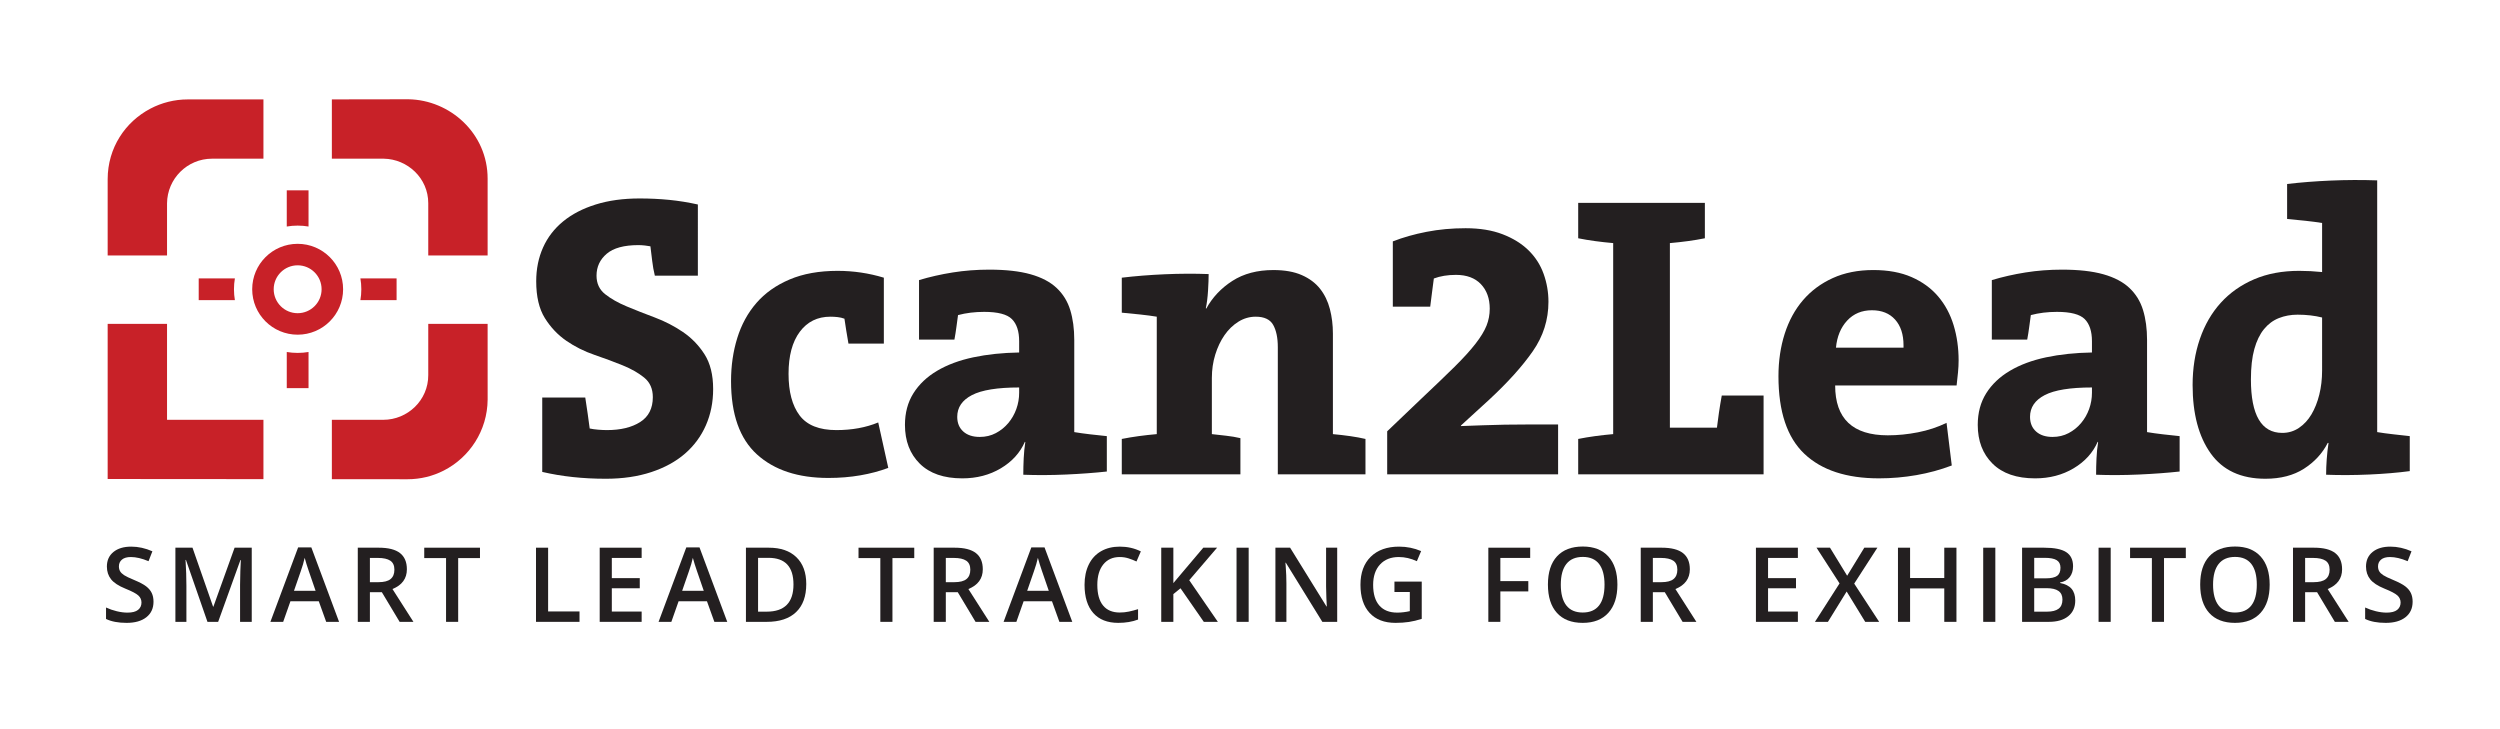 <?xml version="1.0" encoding="UTF-8" standalone="no"?>
<svg
   xmlns:dc="http://purl.org/dc/elements/1.1/"
   xmlns:cc="http://creativecommons.org/ns#"
   xmlns:rdf="http://www.w3.org/1999/02/22-rdf-syntax-ns#"
   xmlns:svg="http://www.w3.org/2000/svg"
   xmlns="http://www.w3.org/2000/svg"
   xmlns:sodipodi="http://sodipodi.sourceforge.net/DTD/sodipodi-0.dtd"
   xmlns:inkscape="http://www.inkscape.org/namespaces/inkscape"
   width="240"
   height="70"
   viewBox="0 0 63.5 18.521"
   version="1.1"
   id="svg8"
   inkscape:version="1.0 (4035a4fb49, 2020-05-01)"
   sodipodi:docname="Scan2Lead_Zoho_Books.svg"
   inkscape:export-filename="C:\Users\BernhardGamper\OneDrive - adventics GmbH\01. adventics\07. Vorlagen\CD\adventics Logo New Claim\Scan2Lead_Zoho_Books.png"
   inkscape:export-xdpi="96"
   inkscape:export-ydpi="96">
  <defs
     id="defs2">
    <clipPath
       id="clipPath3733"
       clipPathUnits="userSpaceOnUse">
      <path
         inkscape:connector-curvature="0"
         id="path3731"
         d="M 56.693,527.244 H 1077.165 V 739.842 H 56.693 Z" />
    </clipPath>
    <clipPath
       id="clipPath3905"
       clipPathUnits="userSpaceOnUse">
      <path
         inkscape:connector-curvature="0"
         id="path3903"
         d="M 56.693,110.551 H 1077.165 V 323.149 H 56.693 Z" />
    </clipPath>
    <clipPath
       clipPathUnits="userSpaceOnUse"
       id="clipPath3905-8">
      <path
         d="M 56.693,110.551 H 1077.165 V 323.149 H 56.693 Z"
         id="path3903-5"
         inkscape:connector-curvature="0" />
    </clipPath>
  </defs>
  <sodipodi:namedview
     id="base"
     pagecolor="#ffffff"
     bordercolor="#666666"
     borderopacity="1.0"
     inkscape:pageopacity="0.0"
     inkscape:pageshadow="2"
     inkscape:zoom="12.333333"
     inkscape:cx="120"
     inkscape:cy="44.151363"
     inkscape:document-units="px"
     inkscape:current-layer="layer1"
     showgrid="false"
     inkscape:window-width="3840"
     inkscape:window-height="2066"
     inkscape:window-x="-11"
     inkscape:window-y="-11"
     inkscape:window-maximized="1"
     showguides="true"
     inkscape:guide-bbox="true"
     inkscape:document-rotation="0"
     inkscape:lockguides="true"
     objecttolerance="10"
     units="px">
    <inkscape:grid
       type="xygrid"
       id="grid4264"
       spacingx="2.646"
       spacingy="2.646" />
  </sodipodi:namedview>
  <g
     inkscape:label="Ebene 1"
     inkscape:groupmode="layer"
     id="layer1"
     transform="translate(0,3)">
    <g
       id="g3899"
       transform="matrix(0.064,0,0,-0.064,-4.595,19.996)">
      <g
         clip-path="url(#clipPath3905-8)"
         id="g3901">
        <g
           transform="translate(150.655,248.832)"
           id="g3907">
          <path
             inkscape:connector-curvature="0"
             id="path3909"
             style="fill:#c82128;fill-opacity:1;fill-rule:nonzero;stroke:none"
             d="m 0,0 h 14.36 c -0.24,-1.404 -0.366,-2.846 -0.366,-4.317 0,-1.476 0.126,-2.916 0.366,-4.319 H 0 V 0" />
        </g>
        <g
           transform="translate(214.826,248.832)"
           id="g3911">
          <path
             inkscape:connector-curvature="0"
             id="path3913"
             style="fill:#c82128;fill-opacity:1;fill-rule:nonzero;stroke:none"
             d="M 0,0 H 14.364 V -8.636 H 0 c 0.244,1.403 0.369,2.843 0.369,4.319 C 0.369,-2.846 0.244,-1.404 0,0" />
        </g>
        <g
           transform="translate(185.602,205.262)"
           id="g3915">
          <path
             inkscape:connector-curvature="0"
             id="path3917"
             style="fill:#c82128;fill-opacity:1;fill-rule:nonzero;stroke:none"
             d="m 0,0 v 14.353 c 1.404,-0.24 2.848,-0.365 4.319,-0.365 1.473,0 2.916,0.125 4.321,0.365 V 0 H 0" />
        </g>
        <g
           transform="translate(185.602,269.408)"
           id="g3919">
          <path
             inkscape:connector-curvature="0"
             id="path3921"
             style="fill:#c82128;fill-opacity:1;fill-rule:nonzero;stroke:none"
             d="M 0,0 V 14.355 H 8.64 V 0 C 7.235,0.242 5.792,0.366 4.319,0.366 2.848,0.366 1.404,0.242 0,0" />
        </g>
        <g
           transform="translate(180.418,244.515)"
           id="g3923">
          <path
             inkscape:connector-curvature="0"
             id="path3925"
             style="fill:#c82128;fill-opacity:1;fill-rule:nonzero;stroke:none"
             d="m 0,0 c 0,-5.249 4.254,-9.504 9.505,-9.504 5.25,0 9.503,4.255 9.503,9.504 0,5.246 -4.253,9.501 -9.503,9.501 C 4.254,9.501 0,5.246 0,0 m -8.533,0 c 0,9.957 8.074,18.029 18.038,18.029 9.964,0 18.041,-8.072 18.041,-18.029 0,-9.958 -8.077,-18.031 -18.041,-18.031 -9.964,0 -18.038,8.073 -18.038,18.031" />
        </g>
        <g
           transform="translate(203.498,319.865)"
           id="g3927">
          <path
             inkscape:connector-curvature="0"
             id="path3929"
             style="fill:#c82128;fill-opacity:1;fill-rule:nonzero;stroke:none"
             d="M 0,0 C 30.397,0.017 30.384,0.05 30.384,0.05 46.918,-0.212 61.859,-13.506 61.82,-31.5 V -61.946 H 38.26 v 20.739 c 0.018,9.934 -8.214,17.522 -17.636,17.674 H 0 Z m -88.976,-61.946 v 30.239 c 0,12.544 7.033,22.828 16.956,28.034 4.479,2.352 9.546,3.663 14.822,3.663 h 21.236 1.881 6.93 v -23.523 h -20.415 c -9.803,0 -17.773,-7.945 -17.847,-17.741 v -20.672 z m 61.825,-88.763 -61.825,0.048 v 61.574 h 23.563 v -38.077 h 38.262 z m 88.978,31.559 c -0.095,-12.283 -7.166,-22.966 -17.47,-28.185 -4.296,-2.187 -9.159,-3.419 -14.311,-3.419 L 0,-150.733 v 23.569 h 20.412 c 9.623,0 17.898,7.737 17.848,17.766 v 20.311 h 23.56 l 0.007,-29.906 v -0.157" />
        </g>
        <g
           transform="translate(354.824,204.898)"
           id="g3931">
          <path
             inkscape:connector-curvature="0"
             id="path3933"
             style="fill:#231f20;fill-opacity:1;fill-rule:nonzero;stroke:none"
             d="m 0,0 c 0,-5.215 -0.958,-10.004 -2.873,-14.365 -1.915,-4.364 -4.684,-8.114 -8.299,-11.252 -3.618,-3.139 -8.089,-5.585 -13.406,-7.341 -5.323,-1.756 -11.332,-2.634 -18.035,-2.634 -9.044,0 -17.45,0.906 -25.217,2.714 v 29.526 h 17.077 c 0.349,-2.234 0.671,-4.389 0.966,-6.465 0.292,-2.074 0.556,-4.017 0.79,-5.825 0.957,-0.214 2.075,-0.374 3.351,-0.478 1.277,-0.108 2.445,-0.16 3.512,-0.16 5.426,0 9.815,1.063 13.167,3.192 3.351,2.127 5.027,5.426 5.027,9.895 0,3.297 -1.144,5.878 -3.431,7.742 -2.291,1.859 -5.134,3.483 -8.539,4.866 -3.407,1.382 -7.129,2.767 -11.172,4.15 -4.043,1.382 -7.767,3.245 -11.172,5.586 -3.405,2.339 -6.251,5.348 -8.539,9.018 -2.287,3.67 -3.431,8.538 -3.431,14.603 0,4.892 0.904,9.362 2.713,13.406 1.809,4.044 4.469,7.502 7.98,10.375 3.511,2.872 7.821,5.107 12.928,6.702 5.107,1.597 10.906,2.395 17.396,2.395 4.043,0 7.951,-0.187 11.731,-0.558 3.774,-0.374 7.581,-0.986 11.411,-1.837 V 45.007 h -17.077 c -0.468,1.915 -0.822,3.882 -1.053,5.905 -0.237,2.019 -0.469,3.935 -0.703,5.746 -0.529,0.105 -1.242,0.211 -2.138,0.319 -0.899,0.104 -1.772,0.16 -2.615,0.16 -5.703,0 -9.901,-1.146 -12.592,-3.432 -2.695,-2.29 -4.041,-5.187 -4.041,-8.698 0,-3.087 1.141,-5.534 3.418,-7.342 2.28,-1.811 5.145,-3.432 8.589,-4.868 3.448,-1.437 7.158,-2.901 11.135,-4.389 3.974,-1.491 7.685,-3.407 11.132,-5.745 3.445,-2.341 6.31,-5.295 8.589,-8.858 C -1.141,10.239 0,5.638 0,0" />
        </g>
        <g
           transform="translate(413.238,170.663)"
           id="g3935">
          <path
             inkscape:connector-curvature="0"
             id="path3937"
             style="fill:#231f20;fill-opacity:1;fill-rule:nonzero;stroke:none"
             d="m 0,0 c -3.99,-0.691 -8.222,-1.038 -12.688,-1.038 -12.026,0 -21.466,3.112 -28.329,9.338 -6.863,6.224 -10.294,15.931 -10.294,29.126 0,6.065 0.822,11.756 2.473,17.077 1.647,5.32 4.174,9.947 7.579,13.886 3.405,3.935 7.794,7.047 13.169,9.335 5.371,2.288 11.731,3.432 19.073,3.432 6.275,0 12.393,-0.905 18.351,-2.713 V 52.269 H -4.708 c -0.319,1.808 -0.615,3.536 -0.878,5.187 -0.269,1.648 -0.508,3.216 -0.718,4.709 -0.854,0.318 -1.758,0.531 -2.713,0.637 -0.958,0.105 -1.918,0.16 -2.876,0.16 -5.104,0 -9.15,-1.995 -12.129,-5.985 -2.98,-3.99 -4.467,-9.552 -4.467,-16.678 0,-7.13 1.461,-12.637 4.389,-16.519 2.924,-3.885 7.792,-5.825 14.601,-5.825 6.171,0 11.704,1.009 16.601,3.033 L 11.092,2.952 C 7.685,1.676 3.99,0.691 0,0" />
        </g>
        <g
           transform="translate(476.274,205.535)"
           id="g3939">
          <path
             inkscape:connector-curvature="0"
             id="path3941"
             style="fill:#231f20;fill-opacity:1;fill-rule:nonzero;stroke:none"
             d="m 0,0 c -8.616,0 -14.869,-1.012 -18.75,-3.033 -3.887,-2.022 -5.826,-4.895 -5.826,-8.618 0,-2.449 0.796,-4.388 2.394,-5.825 1.596,-1.436 3.775,-2.155 6.544,-2.155 2.338,0 4.469,0.504 6.381,1.516 1.918,1.011 3.565,2.339 4.948,3.99 1.383,1.648 2.447,3.512 3.192,5.586 C -0.372,-6.464 0,-4.31 0,-2.074 Z m 18.609,-34.553 c -5.894,-0.265 -11.549,-0.292 -16.965,-0.08 0,2.127 0.053,4.309 0.159,6.543 0.107,2.235 0.32,4.362 0.639,6.384 l -0.16,0.16 c -1.912,-4.364 -5.096,-7.875 -9.554,-10.534 -4.459,-2.659 -9.555,-3.99 -15.285,-3.99 -7.323,0 -12.949,1.941 -16.878,5.825 -3.926,3.884 -5.889,9.018 -5.889,15.402 0,4.789 1.117,8.963 3.352,12.528 2.232,3.564 5.37,6.544 9.416,8.939 4.041,2.394 8.829,4.174 14.364,5.346 5.53,1.17 11.595,1.808 18.192,1.916 v 4.468 c 0,3.935 -0.955,6.863 -2.873,8.779 -1.912,1.914 -5.583,2.872 -11.01,2.872 -3.726,0 -7.184,-0.427 -10.374,-1.278 -0.215,-1.491 -0.428,-3.058 -0.638,-4.707 -0.215,-1.652 -0.481,-3.327 -0.798,-5.027 H -39.74 v 23.62 c 4.245,1.277 8.7,2.287 13.371,3.033 4.671,0.743 9.502,1.117 14.487,1.117 6.578,0 12.044,-0.613 16.396,-1.835 4.349,-1.225 7.799,-3.033 10.347,-5.427 2.546,-2.393 4.35,-5.321 5.414,-8.779 1.061,-3.458 1.593,-7.42 1.593,-11.889 v -36.549 c 1.912,-0.318 4.014,-0.613 6.301,-0.877 2.288,-0.267 4.496,-0.506 6.624,-0.718 v -14.046 c -4.895,-0.533 -10.289,-0.932 -16.184,-1.196" />
        </g>
        <g
           transform="translate(578.929,221.525)"
           id="g3943">
          <path
             inkscape:connector-curvature="0"
             id="path3945"
             style="fill:#231f20;fill-opacity:1;fill-rule:nonzero;stroke:none"
             d="m 0,0 c 0,3.716 -0.614,6.66 -1.835,8.836 -1.227,2.174 -3.541,3.264 -6.943,3.264 -2.45,0 -4.735,-0.664 -6.863,-1.99 -2.13,-1.327 -3.966,-3.103 -5.506,-5.326 -1.545,-2.228 -2.769,-4.798 -3.671,-7.714 -0.907,-2.917 -1.356,-6.02 -1.356,-9.306 v -22.267 c 1.808,-0.215 3.694,-0.426 5.665,-0.639 1.969,-0.215 3.855,-0.533 5.666,-0.958 v -14.363 h -47.082 v 14.044 c 2.128,0.425 4.363,0.799 6.703,1.118 2.339,0.318 4.733,0.583 7.182,0.798 V 12.1 c -1.915,0.319 -4.125,0.61 -6.623,0.878 -2.503,0.264 -4.924,0.504 -7.262,0.718 v 13.885 c 5.318,0.639 10.983,1.089 16.998,1.357 6.008,0.264 11.834,0.291 17.476,0.079 0,-1.703 -0.08,-3.885 -0.24,-6.543 -0.159,-2.66 -0.455,-5.002 -0.877,-7.023 l 0.159,-0.159 c 2.445,4.468 5.905,8.139 10.374,11.012 4.469,2.873 9.895,4.309 16.279,4.309 4.469,0 8.22,-0.666 11.252,-1.995 3.033,-1.331 5.451,-3.139 7.262,-5.426 1.806,-2.289 3.11,-4.975 3.91,-8.059 0.798,-3.088 1.195,-6.332 1.195,-9.736 v -39.9 c 2.34,-0.215 4.631,-0.48 6.865,-0.798 2.232,-0.319 4.253,-0.693 6.062,-1.118 V -50.463 H 0 Z" />
        </g>
        <g
           transform="translate(653.46,268.738)"
           id="g3947">
          <path
             inkscape:connector-curvature="0"
             id="path3949"
             style="fill:#231f20;fill-opacity:1;fill-rule:nonzero;stroke:none"
             d="m 0,0 c 5.636,0 10.534,-0.799 14.683,-2.395 4.15,-1.595 7.581,-3.725 10.294,-6.384 2.714,-2.66 4.709,-5.773 5.985,-9.336 1.277,-3.566 1.916,-7.261 1.916,-11.092 0,-7.13 -2.075,-13.674 -6.225,-19.631 -4.149,-5.961 -9.895,-12.345 -17.236,-19.152 l -11.173,-10.215 -0.159,-0.318 c 2.976,0.104 5.878,0.212 8.698,0.318 2.817,0.105 5.746,0.184 8.778,0.24 3.032,0.052 6.248,0.079 9.656,0.079 h 11.491 v -19.79 h -67.83 v 17.077 l 13.566,12.96 c 5.211,4.908 9.576,9.096 13.087,12.561 3.511,3.467 6.304,6.534 8.379,9.202 2.075,2.667 3.535,5.065 4.389,7.2 0.851,2.135 1.277,4.374 1.277,6.721 0,4.052 -1.173,7.306 -3.511,9.761 -2.341,2.453 -5.642,3.679 -9.895,3.679 -3.299,0 -6.225,-0.478 -8.778,-1.435 -0.216,-1.704 -0.455,-3.539 -0.719,-5.507 -0.266,-1.97 -0.505,-3.858 -0.718,-5.666 h -14.843 v 25.9 c 4.044,1.581 8.512,2.849 13.407,3.798 C -10.589,-0.477 -5.426,0 0,0" />
        </g>
        <g
           transform="translate(698.145,171.062)"
           id="g3951">
          <path
             inkscape:connector-curvature="0"
             id="path3953"
             style="fill:#231f20;fill-opacity:1;fill-rule:nonzero;stroke:none"
             d="m 0,0 v 14.044 c 2.128,0.425 4.362,0.799 6.703,1.119 2.338,0.318 4.732,0.583 7.182,0.797 V 91.77 C 11.435,91.982 9.041,92.249 6.703,92.567 4.362,92.887 2.128,93.259 0,93.686 V 107.73 H 50.274 V 93.686 C 48.146,93.259 45.909,92.887 43.571,92.567 41.23,92.249 38.836,91.982 36.389,91.77 V 18.514 h 18.673 c 0.213,1.808 0.479,3.803 0.798,5.985 0.319,2.179 0.691,4.441 1.117,6.782 H 73.576 V 0 Z" />
        </g>
        <g
           transform="translate(827.259,222.284)"
           id="g3955">
          <path
             inkscape:connector-curvature="0"
             id="path3957"
             style="fill:#231f20;fill-opacity:1;fill-rule:nonzero;stroke:none"
             d="m 0,0 c 0,4.313 -1.112,7.71 -3.333,10.184 -2.221,2.474 -5.288,3.711 -9.201,3.711 -4.019,0 -7.299,-1.369 -9.839,-4.107 -2.538,-2.738 -4.019,-6.318 -4.44,-10.736 H 0 Z m 21.865,-6.055 c 0,-1.491 -0.08,-3.06 -0.239,-4.708 -0.16,-1.651 -0.343,-3.38 -0.556,-5.188 h -48.202 c 0,-13.194 6.967,-19.79 20.908,-19.79 3.934,0 7.924,0.4 11.97,1.197 4.04,0.798 7.82,2.047 11.331,3.751 l 2.075,-16.918 c -4.469,-1.703 -9.153,-2.98 -14.045,-3.83 -4.894,-0.85 -9.844,-1.277 -14.843,-1.277 -12.882,0 -22.756,3.244 -29.613,9.736 -6.858,6.489 -10.287,16.757 -10.287,30.803 0,6.064 0.825,11.675 2.474,16.838 1.649,5.159 4.07,9.601 7.262,13.326 3.192,3.723 7.126,6.648 11.81,8.777 4.682,2.128 10.055,3.193 16.12,3.193 5.849,0 10.906,-0.933 15.162,-2.793 4.253,-1.864 7.765,-4.417 10.534,-7.662 2.763,-3.245 4.812,-7.048 6.144,-11.411 1.328,-4.364 1.995,-9.044 1.995,-14.044" />
        </g>
        <g
           transform="translate(902.045,205.535)"
           id="g3959">
          <path
             inkscape:connector-curvature="0"
             id="path3961"
             style="fill:#231f20;fill-opacity:1;fill-rule:nonzero;stroke:none"
             d="m 0,0 c -8.618,0 -14.869,-1.012 -18.753,-3.033 -3.884,-2.022 -5.825,-4.895 -5.825,-8.618 0,-2.449 0.798,-4.388 2.394,-5.825 1.596,-1.436 3.774,-2.155 6.543,-2.155 2.338,0 4.469,0.504 6.384,1.516 1.915,1.011 3.565,2.339 4.948,3.99 1.38,1.648 2.447,3.512 3.192,5.586 C -0.375,-6.464 0,-4.31 0,-2.074 Z m 18.607,-34.553 c -5.895,-0.265 -11.55,-0.292 -16.963,-0.08 0,2.127 0.053,4.309 0.159,6.543 0.104,2.235 0.32,4.362 0.639,6.384 l -0.16,0.16 c -1.912,-4.364 -5.096,-7.875 -9.554,-10.534 -4.461,-2.659 -9.555,-3.99 -15.288,-3.99 -7.323,0 -12.948,1.941 -16.875,5.825 -3.928,3.884 -5.892,9.018 -5.892,15.402 0,4.789 1.118,8.963 3.352,12.528 2.235,3.564 5.373,6.544 9.417,8.939 4.043,2.394 8.831,4.174 14.364,5.346 5.532,1.17 11.594,1.808 18.194,1.916 v 4.468 c 0,3.935 -0.958,6.863 -2.873,8.779 -1.915,1.914 -5.586,2.872 -11.012,2.872 -3.727,0 -7.182,-0.427 -10.374,-1.278 -0.213,-1.491 -0.426,-3.058 -0.639,-4.707 -0.215,-1.652 -0.479,-3.327 -0.798,-5.027 H -39.74 v 23.62 c 4.245,1.277 8.7,2.287 13.371,3.033 4.669,0.743 9.499,1.117 14.487,1.117 6.578,0 12.044,-0.613 16.396,-1.835 4.349,-1.225 7.796,-3.033 10.345,-5.427 2.548,-2.393 4.351,-5.321 5.413,-8.779 1.061,-3.458 1.593,-7.42 1.593,-11.889 v -36.549 c 1.915,-0.318 4.014,-0.613 6.304,-0.877 2.288,-0.267 4.493,-0.506 6.624,-0.718 v -14.046 c -4.895,-0.533 -10.289,-0.932 -16.186,-1.196" />
        </g>
        <g
           transform="translate(993.381,233.306)"
           id="g3963">
          <path
             inkscape:connector-curvature="0"
             id="path3965"
             style="fill:#231f20;fill-opacity:1;fill-rule:nonzero;stroke:none"
             d="m 0,0 c -2.979,0.743 -6.224,1.117 -9.735,1.117 -2.661,0 -5.137,-0.453 -7.422,-1.356 -2.29,-0.905 -4.256,-2.369 -5.905,-4.389 -1.652,-2.022 -2.929,-4.656 -3.831,-7.901 -0.904,-3.247 -1.356,-7.261 -1.356,-12.049 0,-14.152 4.149,-21.226 12.449,-21.226 2.444,0 4.652,0.662 6.623,1.995 1.966,1.328 3.615,3.112 4.948,5.345 1.327,2.234 2.367,4.841 3.112,7.821 0.742,2.978 1.117,6.169 1.117,9.576 z m 18.673,-62.323 c -5.961,-0.265 -11.651,-0.292 -17.077,-0.081 0,1.916 0.08,3.963 0.239,6.145 0.16,2.18 0.399,4.334 0.719,6.465 h -0.32 c -2.13,-4.15 -5.266,-7.557 -9.416,-10.216 -4.15,-2.657 -9.257,-3.99 -15.322,-3.99 -9.682,0 -16.917,3.353 -21.705,10.056 -4.788,6.703 -7.182,15.746 -7.182,27.131 0,6.597 0.957,12.688 2.873,18.274 1.915,5.587 4.681,10.374 8.299,14.364 3.615,3.99 8.033,7.102 13.247,9.338 5.211,2.233 11.172,3.351 17.875,3.351 2.976,0 6.009,-0.16 9.097,-0.478 v 19.47 c -1.915,0.32 -4.126,0.611 -6.623,0.878 -2.501,0.264 -4.924,0.504 -7.262,0.719 v 13.884 c 5.426,0.639 11.196,1.09 17.316,1.357 6.118,0.264 12.26,0.291 18.434,0.08 v -99.91 c 1.915,-0.318 4.07,-0.613 6.464,-0.877 2.394,-0.268 4.549,-0.506 6.464,-0.718 v -13.886 c -4.788,-0.638 -10.161,-1.092 -16.12,-1.356" />
        </g>
        <g
           transform="translate(132.717,120.507)"
           id="g3967">
          <path
             inkscape:connector-curvature="0"
             id="path3969"
             style="fill:#231f20;fill-opacity:1;fill-rule:nonzero;stroke:none"
             d="m 0,0 c 0,-2.62 -0.946,-4.671 -2.839,-6.163 -1.891,-1.487 -4.502,-2.235 -7.83,-2.235 -3.33,0 -6.052,0.519 -8.174,1.554 v 4.546 c 1.343,-0.631 2.769,-1.125 4.278,-1.487 1.509,-0.365 2.917,-0.545 4.218,-0.545 1.905,0 3.313,0.364 4.216,1.087 0.907,0.724 1.359,1.7 1.359,2.921 0,1.099 -0.416,2.03 -1.247,2.796 -0.831,0.766 -2.551,1.67 -5.154,2.718 -2.683,1.088 -4.577,2.328 -5.678,3.725 -1.099,1.395 -1.65,3.073 -1.65,5.032 0,2.457 0.873,4.39 2.616,5.798 1.746,1.41 4.089,2.114 7.027,2.114 2.818,0 5.624,-0.618 8.416,-1.852 l -1.53,-3.925 c -2.618,1.099 -4.953,1.649 -7.005,1.649 -1.559,0 -2.738,-0.337 -3.544,-1.015 -0.805,-0.678 -1.208,-1.574 -1.208,-2.689 0,-0.764 0.161,-1.418 0.484,-1.961 0.322,-0.545 0.852,-1.057 1.589,-1.54 0.738,-0.484 2.068,-1.123 3.985,-1.912 C -5.51,7.714 -3.925,6.876 -2.92,6.099 -1.912,5.32 -1.174,4.442 -0.704,3.463 -0.234,2.479 0,1.327 0,0" />
        </g>
        <g
           transform="translate(154.127,112.514)"
           id="g3971">
          <path
             inkscape:connector-curvature="0"
             id="path3973"
             style="fill:#231f20;fill-opacity:1;fill-rule:nonzero;stroke:none"
             d="m 0,0 -8.536,24.581 h -0.161 c 0.229,-3.652 0.343,-7.073 0.343,-10.268 V 0 h -4.369 v 29.431 h 6.785 L 2.234,6.02 h 0.122 l 8.414,23.411 h 6.806 V 0 h -4.632 v 14.555 c 0,1.461 0.037,3.368 0.112,5.717 0.073,2.348 0.138,3.772 0.189,4.267 h -0.16 L 4.247,0 Z" />
        </g>
        <g
           transform="translate(197.043,124.835)"
           id="g3975">
          <path
             inkscape:connector-curvature="0"
             id="path3977"
             style="fill:#231f20;fill-opacity:1;fill-rule:nonzero;stroke:none"
             d="m 0,0 -2.759,8.01 c -0.2,0.538 -0.48,1.382 -0.834,2.538 -0.355,1.154 -0.602,2.001 -0.735,2.535 C -4.691,11.434 -5.221,9.629 -5.917,7.67 L -8.575,0 Z M 4.208,-12.321 1.268,-4.15 H -9.985 l -2.879,-8.171 h -5.073 l 11.012,29.553 h 5.234 L 9.32,-12.321 Z" />
        </g>
        <g
           transform="translate(218.598,128.256)"
           id="g3979">
          <path
             inkscape:connector-curvature="0"
             id="path3981"
             style="fill:#231f20;fill-opacity:1;fill-rule:nonzero;stroke:none"
             d="M 0,0 H 3.343 C 5.585,0 7.209,0.415 8.214,1.249 9.222,2.08 9.723,3.314 9.723,4.953 9.723,6.616 9.18,7.811 8.094,8.535 7.006,9.26 5.369,9.624 3.182,9.624 H 0 Z m 0,-3.985 v -11.757 h -4.811 v 29.431 h 8.315 c 3.798,0 6.609,-0.712 8.436,-2.132 1.825,-1.424 2.737,-3.572 2.737,-6.443 0,-3.665 -1.907,-6.276 -5.718,-7.833 l 8.314,-13.023 H 11.799 L 4.751,-3.985 Z" />
        </g>
        <g
           transform="translate(253.632,112.514)"
           id="g3983">
          <path
             inkscape:connector-curvature="0"
             id="path3985"
             style="fill:#231f20;fill-opacity:1;fill-rule:nonzero;stroke:none"
             d="m 0,0 h -4.812 v 25.306 h -8.656 v 4.125 H 8.656 V 25.306 H 0 Z" />
        </g>
        <g
           transform="translate(284.52,112.514)"
           id="g3987">
          <path
             inkscape:connector-curvature="0"
             id="path3989"
             style="fill:#231f20;fill-opacity:1;fill-rule:nonzero;stroke:none"
             d="M 0,0 V 29.431 H 4.809 V 4.128 H 17.271 V 0 Z" />
        </g>
        <g
           transform="translate(326.447,112.514)"
           id="g3991">
          <path
             inkscape:connector-curvature="0"
             id="path3993"
             style="fill:#231f20;fill-opacity:1;fill-rule:nonzero;stroke:none"
             d="M 0,0 H -16.649 V 29.431 H 0 V 25.366 H -11.837 V 17.352 H -0.745 V 13.327 H -11.837 V 4.086 H 0 Z" />
        </g>
        <g
           transform="translate(351.1,124.835)"
           id="g3995">
          <path
             inkscape:connector-curvature="0"
             id="path3997"
             style="fill:#231f20;fill-opacity:1;fill-rule:nonzero;stroke:none"
             d="m 0,0 -2.756,8.01 c -0.202,0.538 -0.481,1.382 -0.838,2.538 -0.356,1.154 -0.598,2.001 -0.734,2.535 C -4.69,11.434 -5.219,9.629 -5.918,7.67 L -8.576,0 Z M 4.208,-12.321 1.269,-4.15 H -9.986 l -2.878,-8.171 h -5.072 l 11.009,29.553 h 5.235 L 9.323,-12.321 Z" />
        </g>
        <g
           transform="translate(386.707,127.351)"
           id="g3999">
          <path
             inkscape:connector-curvature="0"
             id="path4001"
             style="fill:#231f20;fill-opacity:1;fill-rule:nonzero;stroke:none"
             d="m 0,0 c 0,7.045 -3.298,10.567 -9.887,10.567 h -4.168 v -21.359 h 3.423 C -3.543,-10.792 0,-7.195 0,0 m 5.073,0.162 c 0,-4.862 -1.352,-8.576 -4.049,-11.145 -2.697,-2.57 -6.581,-3.854 -11.656,-3.854 h -8.233 v 29.43 h 9.1 c 4.682,0 8.329,-1.259 10.93,-3.784 C 3.772,8.286 5.073,4.736 5.073,0.162" />
        </g>
        <g
           transform="translate(425.985,112.514)"
           id="g4003">
          <path
             inkscape:connector-curvature="0"
             id="path4005"
             style="fill:#231f20;fill-opacity:1;fill-rule:nonzero;stroke:none"
             d="m 0,0 h -4.809 v 25.306 h -8.656 v 4.125 H 8.658 V 25.306 H 0 Z" />
        </g>
        <g
           transform="translate(447.166,128.256)"
           id="g4007">
          <path
             inkscape:connector-curvature="0"
             id="path4009"
             style="fill:#231f20;fill-opacity:1;fill-rule:nonzero;stroke:none"
             d="M 0,0 H 3.344 C 5.586,0 7.209,0.415 8.214,1.249 9.222,2.08 9.722,3.314 9.722,4.953 9.722,6.616 9.18,7.811 8.094,8.535 7.006,9.26 5.371,9.624 3.181,9.624 H 0 Z m 0,-3.985 v -11.757 h -4.812 v 29.431 h 8.315 c 3.799,0 6.61,-0.712 8.435,-2.132 1.828,-1.424 2.74,-3.572 2.74,-6.443 0,-3.665 -1.907,-6.276 -5.719,-7.833 l 8.315,-13.023 H 11.8 L 4.751,-3.985 Z" />
        </g>
        <g
           transform="translate(488.032,124.835)"
           id="g4011">
          <path
             inkscape:connector-curvature="0"
             id="path4013"
             style="fill:#231f20;fill-opacity:1;fill-rule:nonzero;stroke:none"
             d="m 0,0 -2.756,8.01 c -0.202,0.538 -0.479,1.382 -0.835,2.538 -0.356,1.154 -0.601,2.001 -0.737,2.535 C -4.687,11.434 -5.219,9.629 -5.916,7.67 L -8.573,0 Z M 4.208,-12.321 1.271,-4.15 H -9.986 l -2.878,-8.171 h -5.072 l 11.012,29.553 h 5.235 L 9.323,-12.321 Z" />
        </g>
        <g
           transform="translate(516.193,138.24)"
           id="g4015">
          <path
             inkscape:connector-curvature="0"
             id="path4017"
             style="fill:#231f20;fill-opacity:1;fill-rule:nonzero;stroke:none"
             d="m 0,0 c -2.764,0 -4.937,-0.979 -6.522,-2.938 -1.583,-1.961 -2.373,-4.665 -2.373,-8.114 0,-3.609 0.761,-6.341 2.285,-8.192 1.521,-1.854 3.727,-2.78 6.61,-2.78 1.25,0 2.458,0.125 3.626,0.372 1.167,0.25 2.383,0.57 3.644,0.958 v -4.126 c -2.309,-0.872 -4.926,-1.311 -7.853,-1.311 -4.309,0 -7.615,1.306 -9.924,3.916 -2.309,2.612 -3.463,6.346 -3.463,11.203 0,3.061 0.561,5.739 1.681,8.032 1.12,2.297 2.74,4.055 4.862,5.276 2.12,1.221 4.61,1.832 7.47,1.832 3.005,0 5.785,-0.631 8.333,-1.891 L 6.645,-1.772 C 5.653,-1.301 4.602,-0.888 3.495,-0.533 2.389,-0.177 1.224,0 0,0" />
        </g>
        <g
           transform="translate(555.13,112.514)"
           id="g4019">
          <path
             inkscape:connector-curvature="0"
             id="path4021"
             style="fill:#231f20;fill-opacity:1;fill-rule:nonzero;stroke:none"
             d="m 0,0 h -5.578 l -9.238,13.327 -2.841,-2.315 V 0 h -4.809 v 29.431 h 4.809 V 15.38 c 1.314,1.611 2.625,3.162 3.926,4.65 l 7.951,9.401 h 5.477 C -5.445,23.391 -9.129,19.09 -11.356,16.529 Z" />
        </g>
        <path
           inkscape:connector-curvature="0"
           id="path4023"
           style="fill:#231f20;fill-opacity:1;fill-rule:nonzero;stroke:none"
           d="m 562.549,141.945 h 4.812 v -29.431 h -4.812 z" />
        <g
           transform="translate(602.497,112.514)"
           id="g4025">
          <path
             inkscape:connector-curvature="0"
             id="path4027"
             style="fill:#231f20;fill-opacity:1;fill-rule:nonzero;stroke:none"
             d="m 0,0 h -5.9 l -14.476,23.454 h -0.159 l 0.101,-1.309 c 0.186,-2.497 0.279,-4.78 0.279,-6.845 V 0 h -4.365 v 29.431 h 5.836 L -4.248,6.099 h 0.12 C -4.155,6.408 -4.208,7.533 -4.291,9.47 -4.37,11.411 -4.41,12.922 -4.41,14.01 V 29.431 H 0 Z" />
        </g>
        <g
           transform="translate(625.218,128.479)"
           id="g4029">
          <path
             inkscape:connector-curvature="0"
             id="path4031"
             style="fill:#231f20;fill-opacity:1;fill-rule:nonzero;stroke:none"
             d="M 0,0 H 10.832 V -14.779 C 9.06,-15.356 7.358,-15.763 5.727,-16.008 4.096,-16.247 2.335,-16.37 0.444,-16.37 c -4.458,0 -7.892,1.322 -10.307,3.958 -2.418,2.637 -3.626,6.355 -3.626,11.162 0,4.738 1.362,8.445 4.086,11.123 2.726,2.679 6.477,4.016 11.254,4.016 3.073,0 5.985,-0.589 8.738,-1.771 L 8.898,8.112 C 6.509,9.211 4.118,9.761 1.732,9.761 -1.41,9.761 -3.892,8.777 -5.719,6.803 -7.544,4.831 -8.456,2.132 -8.456,-1.29 c 0,-3.596 0.819,-6.331 2.466,-8.204 1.644,-1.872 4.008,-2.808 7.097,-2.808 1.558,0 3.221,0.194 4.992,0.585 v 7.589 H 0 Z" />
        </g>
        <g
           transform="translate(667.252,112.514)"
           id="g4033">
          <path
             inkscape:connector-curvature="0"
             id="path4035"
             style="fill:#231f20;fill-opacity:1;fill-rule:nonzero;stroke:none"
             d="M 0,0 H -4.769 V 29.431 H 11.84 V 25.366 H 0 V 16.165 H 11.095 V 12.079 H 0 Z" />
        </g>
        <g
           transform="translate(691.242,127.271)"
           id="g4037">
          <path
             inkscape:connector-curvature="0"
             id="path4039"
             style="fill:#231f20;fill-opacity:1;fill-rule:nonzero;stroke:none"
             d="m 0,0 c 0,-3.626 0.732,-6.373 2.194,-8.246 1.464,-1.873 3.631,-2.809 6.501,-2.809 2.863,0 5.017,0.926 6.475,2.78 1.458,1.851 2.184,4.609 2.184,8.275 0,3.607 -0.721,6.345 -2.163,8.213 -1.444,1.865 -3.596,2.798 -6.453,2.798 -2.886,0 -5.062,-0.933 -6.533,-2.798 C 0.734,6.345 0,3.607 0,0 m 22.466,0 c 0,-4.793 -1.197,-8.517 -3.591,-11.172 -2.396,-2.66 -5.788,-3.99 -10.18,-3.99 -4.442,0 -7.852,1.322 -10.233,3.958 -2.386,2.636 -3.575,6.384 -3.575,11.241 0,4.859 1.197,8.592 3.594,11.195 2.397,2.602 5.815,3.906 10.257,3.906 4.376,0 7.757,-1.322 10.145,-3.966 C 21.275,8.527 22.466,4.802 22.466,0" />
        </g>
        <g
           transform="translate(727.775,128.256)"
           id="g4041">
          <path
             inkscape:connector-curvature="0"
             id="path4043"
             style="fill:#231f20;fill-opacity:1;fill-rule:nonzero;stroke:none"
             d="M 0,0 H 3.341 C 5.581,0 7.206,0.415 8.214,1.249 9.222,2.08 9.722,3.314 9.722,4.953 9.722,6.616 9.18,7.811 8.094,8.535 7.004,9.26 5.368,9.624 3.181,9.624 H 0 Z m 0,-3.985 v -11.757 h -4.809 v 29.431 h 8.312 c 3.796,0 6.608,-0.712 8.438,-2.132 1.822,-1.424 2.737,-3.572 2.737,-6.443 0,-3.665 -1.907,-6.276 -5.722,-7.833 l 8.318,-13.023 H 11.8 L 4.748,-3.985 Z" />
        </g>
        <g
           transform="translate(785.332,112.514)"
           id="g4045">
          <path
             inkscape:connector-curvature="0"
             id="path4047"
             style="fill:#231f20;fill-opacity:1;fill-rule:nonzero;stroke:none"
             d="M 0,0 H -16.649 V 29.431 H 0 V 25.366 H -11.837 V 17.352 H -0.745 V 13.327 H -11.837 V 4.086 H 0 Z" />
        </g>
        <g
           transform="translate(817.592,112.514)"
           id="g4049">
          <path
             inkscape:connector-curvature="0"
             id="path4051"
             style="fill:#231f20;fill-opacity:1;fill-rule:nonzero;stroke:none"
             d="M 0,0 H -5.536 L -12.904,12.036 -20.333,0 h -5.153 l 9.765,15.258 -9.142,14.173 h 5.357 l 6.802,-11.131 6.807,11.131 h 5.192 L -9.903,15.178 Z" />
        </g>
        <g
           transform="translate(848.265,112.514)"
           id="g4053">
          <path
             inkscape:connector-curvature="0"
             id="path4055"
             style="fill:#231f20;fill-opacity:1;fill-rule:nonzero;stroke:none"
             d="M 0,0 H -4.83 V 13.265 H -18.402 V 0 h -4.809 v 29.431 h 4.809 V 17.393 H -4.83 V 29.431 H 0 Z" />
        </g>
        <path
           inkscape:connector-curvature="0"
           id="path4057"
           style="fill:#231f20;fill-opacity:1;fill-rule:nonzero;stroke:none"
           d="m 858.886,141.945 h 4.812 v -29.431 h -4.812 z" />
        <g
           transform="translate(879.126,125.88)"
           id="g4059">
          <path
             inkscape:connector-curvature="0"
             id="path4061"
             style="fill:#231f20;fill-opacity:1;fill-rule:nonzero;stroke:none"
             d="m 0,0 v -9.321 h 5.112 c 2.014,0 3.536,0.386 4.56,1.157 1.026,0.772 1.54,1.99 1.54,3.655 0,1.53 -0.524,2.663 -1.57,3.402 C 8.594,-0.367 7.004,0 4.873,0 Z m 0,3.905 h 4.628 c 2.017,0 3.482,0.319 4.411,0.956 0.925,0.639 1.388,1.722 1.388,3.252 0,1.382 -0.5,2.382 -1.5,3 -1,0.616 -2.588,0.925 -4.762,0.925 H 0 Z m -4.812,12.159 h 8.736 c 4.056,0 6.982,-0.589 8.788,-1.771 1.806,-1.179 2.708,-3.047 2.708,-5.595 0,-1.72 -0.442,-3.149 -1.327,-4.289 C 13.207,3.269 11.93,2.548 10.265,2.256 V 2.054 c 2.067,-0.391 3.588,-1.158 4.562,-2.304 0.971,-1.149 1.46,-2.703 1.46,-4.66 0,-2.647 -0.925,-4.717 -2.769,-6.211 -1.846,-1.498 -4.41,-2.245 -7.701,-2.245 H -4.812 Z" />
        </g>
        <path
           inkscape:connector-curvature="0"
           id="path4063"
           style="fill:#231f20;fill-opacity:1;fill-rule:nonzero;stroke:none"
           d="m 904.67,141.945 h 4.812 v -29.431 h -4.812 z" />
        <g
           transform="translate(930.642,112.514)"
           id="g4065">
          <path
             inkscape:connector-curvature="0"
             id="path4067"
             style="fill:#231f20;fill-opacity:1;fill-rule:nonzero;stroke:none"
             d="m 0,0 h -4.815 v 25.306 h -8.655 v 4.125 H 8.656 V 25.306 H 0 Z" />
        </g>
        <g
           transform="translate(950.111,127.271)"
           id="g4069">
          <path
             inkscape:connector-curvature="0"
             id="path4071"
             style="fill:#231f20;fill-opacity:1;fill-rule:nonzero;stroke:none"
             d="m 0,0 c 0,-3.626 0.734,-6.373 2.195,-8.246 1.463,-1.873 3.633,-2.809 6.503,-2.809 2.86,0 5.014,0.926 6.472,2.78 1.455,1.851 2.187,4.609 2.187,8.275 0,3.607 -0.724,6.345 -2.166,8.213 -1.444,1.865 -3.593,2.798 -6.453,2.798 -2.886,0 -5.062,-0.933 -6.533,-2.798 C 0.737,6.345 0,3.607 0,0 m 22.466,0 c 0,-4.793 -1.197,-8.517 -3.591,-11.172 -2.394,-2.66 -5.788,-3.99 -10.177,-3.99 -4.442,0 -7.855,1.322 -10.238,3.958 -2.381,2.636 -3.572,6.384 -3.572,11.241 0,4.859 1.199,8.592 3.593,11.195 2.394,2.602 5.815,3.906 10.257,3.906 4.376,0 7.757,-1.322 10.148,-3.966 2.386,-2.645 3.58,-6.37 3.58,-11.172" />
        </g>
        <g
           transform="translate(986.646,128.256)"
           id="g4073">
          <path
             inkscape:connector-curvature="0"
             id="path4075"
             style="fill:#231f20;fill-opacity:1;fill-rule:nonzero;stroke:none"
             d="M 0,0 H 3.338 C 5.581,0 7.206,0.415 8.211,1.249 9.22,2.08 9.722,3.314 9.722,4.953 9.722,6.616 9.18,7.811 8.094,8.535 7.004,9.26 5.368,9.624 3.179,9.624 H 0 Z m 0,-3.985 v -11.757 h -4.812 v 29.431 h 8.313 c 3.801,0 6.61,-0.712 8.437,-2.132 1.822,-1.424 2.737,-3.572 2.737,-6.443 0,-3.665 -1.907,-6.276 -5.716,-7.833 l 8.315,-13.023 H 11.797 L 4.751,-3.985 Z" />
        </g>
        <g
           transform="translate(1029.312,120.507)"
           id="g4077">
          <path
             inkscape:connector-curvature="0"
             id="path4079"
             style="fill:#231f20;fill-opacity:1;fill-rule:nonzero;stroke:none"
             d="m 0,0 c 0,-2.62 -0.947,-4.671 -2.841,-6.163 -1.891,-1.487 -4.5,-2.235 -7.828,-2.235 -3.33,0 -6.054,0.519 -8.174,1.554 v 4.546 c 1.343,-0.631 2.769,-1.125 4.277,-1.487 1.508,-0.365 2.915,-0.545 4.219,-0.545 1.904,0 3.309,0.364 4.216,1.087 0.907,0.724 1.359,1.7 1.359,2.921 0,1.099 -0.417,2.03 -1.247,2.796 -0.836,0.766 -2.551,1.67 -5.155,2.718 -2.684,1.088 -4.576,2.328 -5.677,3.725 -1.099,1.395 -1.649,3.073 -1.649,5.032 0,2.457 0.872,4.39 2.615,5.798 1.745,1.41 4.088,2.114 7.027,2.114 2.817,0 5.624,-0.618 8.414,-1.852 l -1.53,-3.925 c -2.617,1.099 -4.952,1.649 -7.006,1.649 -1.556,0 -2.74,-0.337 -3.543,-1.015 -0.806,-0.678 -1.208,-1.574 -1.208,-2.689 0,-0.764 0.162,-1.418 0.484,-1.961 0.322,-0.545 0.852,-1.057 1.591,-1.54 0.737,-0.484 2.064,-1.123 3.985,-1.912 2.16,-0.902 3.745,-1.74 4.751,-2.517 C -1.912,5.32 -1.176,4.442 -0.705,3.463 -0.234,2.479 0,1.327 0,0" />
        </g>
      </g>
    </g>
  </g>
</svg>
